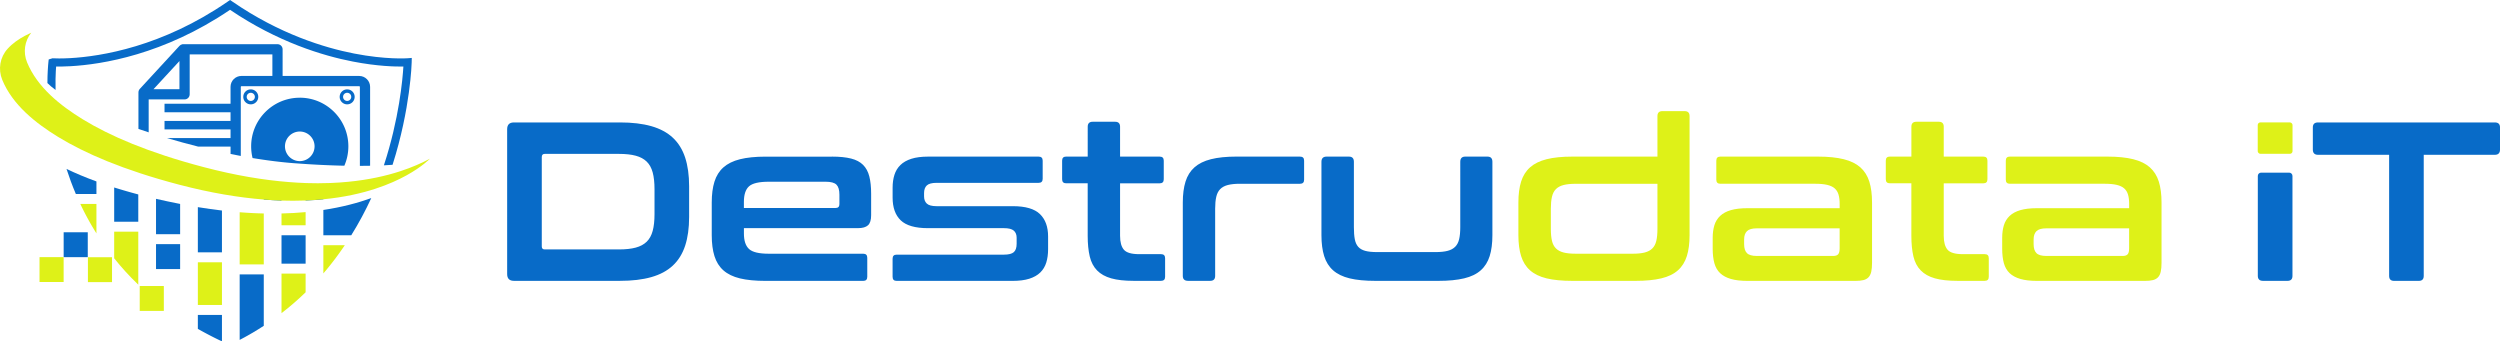 <svg id="Calque_2" data-name="Calque 2" xmlns="http://www.w3.org/2000/svg" viewBox="0 0 1111.85 151.82"><defs><style>.cls-1{fill:#def118}.cls-1,.cls-2,.cls-3{stroke-width:0}.cls-2{fill:#086bc8}.cls-3{fill:#162635}</style></defs><g id="Layer_1" data-name="Layer 1"><path class="cls-2" d="M42.89 80.7v5.57h-9.16c-1.6-3.77-2.97-7.5-4.15-11.15 3.93 1.9 8.36 3.77 13.32 5.58z"/><path class="cls-1" d="M35.72 90.7h7.17v13.1a123.88 123.88 0 0 1-7.17-13.1zm81.59 4.24v22.66h-10.72V94.39c3.71.29 7.29.48 10.72.55z"/><path class="cls-2" d="M106.59 122.03h10.72v22.87c-3.38 2.21-6.96 4.31-10.72 6.27v-29.14zm-7.88-28.4v18.6H87.99V92.12c3.7.61 7.27 1.1 10.72 1.51z"/><path class="cls-1" d="M87.99 116.65h10.72v18.98H87.99z"/><path class="cls-2" d="M87.99 140.07h10.72v11.75a157.96 157.96 0 0 1-10.72-5.56v-6.19zM61.5 86.49v12.12H50.78V83.38c3.36 1.05 6.93 2.09 10.72 3.1z"/><path class="cls-1" d="M50.78 103.04H61.5v23.57c-3.96-3.8-7.53-7.72-10.72-11.73v-11.84z"/><path class="cls-2" d="M80.11 90.7v13.45H69.39V88.43c3.41.78 6.98 1.54 10.72 2.27zm-10.72 17.89h10.72v11.07H69.39z"/><path class="cls-1" d="M39.1 114.4h10.72v11.07H39.1zm23.04 12.8h10.72v11.07H62.14z"/><path class="cls-2" d="M28.31 103.3h10.72v11.07H28.31z"/><path class="cls-1" d="M17.58 114.36H28.3v11.07H17.58zm126.23-5.31h9.54a136.22 136.22 0 0 1-9.54 12.55v-12.55z"/><path class="cls-2" d="M165.11 88.11c-2.54 5.5-5.49 11.05-8.89 16.52h-12.41V93.38c8.29-1.25 15.35-3.14 21.3-5.28z"/><path class="cls-1" d="M135.92 94.33v5.86H125.2v-5.25c3.76-.08 7.33-.29 10.72-.61z"/><path class="cls-2" d="M125.2 104.63h10.72v12.63H125.2z"/><path class="cls-1" d="M125.2 121.68h10.72v8.31c-3.32 3.23-6.89 6.34-10.72 9.29v-17.6z"/><path class="cls-2" d="M125.2 86.33v2.87c-2.55-.08-5.17-.23-7.89-.46v-2.41h7.89zm18.61 0v2.31c-2.52.25-5.14.43-7.89.54v-2.84h7.89zm15.94-52.55h-34.06V21.93c0-1.25-1.02-2.28-2.28-2.28H81.17c-.03.01-.06.03-.09.04-.47.09-.91.33-1.24.69L62.17 39.55c-.39.42-.6.97-.6 1.55v16.23c1.5.52 3.02 1.03 4.55 1.53V44.22h15.96c1.26 0 2.28-1.02 2.28-2.28V24.2h36.78v9.57h-13.76c-2.67 0-4.85 2.17-4.85 4.85v7.52H73.17v3.79h29.36v3.84H73.17v3.79h29.36v3.84H74.26c4.54 1.35 9.18 2.62 13.84 3.79h14.44v3.28c1.52.31 3.04.61 4.55.89V38.62c0-.16.13-.29.29-.29h52.37c.17 0 .3.13.3.29v35.15c1.55 0 3.06-.02 4.55-.05V38.63c0-2.67-2.17-4.85-4.85-4.85zm-79.94 5.89H68.27l11.54-12.52v12.52z"/><path class="cls-2" d="M133.32 43.46c-11.94 0-21.62 9.68-21.62 21.62 0 1.8.22 3.54.63 5.21 6.46 1.07 12.71 1.86 18.54 2.3 7.88.6 15.35.97 22.27 1.11 1.15-2.64 1.79-5.56 1.79-8.63 0-11.94-9.68-21.62-21.62-21.62zm0 28.2c-3.63 0-6.58-2.95-6.58-6.58s2.95-6.58 6.58-6.58 6.58 2.95 6.58 6.58-2.94 6.58-6.58 6.58zm21.08-31.91a3.329 3.329 0 1 0-.002 6.658 3.329 3.329 0 0 0 .002-6.658zm0 5.14c-1 0-1.82-.81-1.82-1.81s.81-1.81 1.82-1.81 1.81.81 1.81 1.81-.81 1.81-1.81 1.81zm-42.87-5.14c-1.84 0-3.33 1.49-3.33 3.33s1.49 3.33 3.33 3.33a3.329 3.329 0 1 0 0-6.66zm0 5.14a1.81 1.81 0 1 1 0-3.62c1 0 1.82.81 1.82 1.81s-.82 1.81-1.82 1.81z"/><path class="cls-2" d="M183.13 25.77l-.04 1.98c0 .22-.51 20.48-8.5 45.54-1.14.08-2.34.15-3.63.22-.08 0-.15 0-.23.01 6.79-20.72 8.33-38.28 8.67-43.93-3.56.06-11.59-.1-22.49-2.22-13.27-2.57-33.43-8.66-54.6-23.01-29.48 19.99-57.02 24.3-70.91 25.08-2.82.16-5.02.17-6.44.14-.05.57-.09 1.27-.14 2.09-.1 1.95-.19 4.79-.11 8.33-1.59-1.17-2.76-2.19-3.62-3.06 0-2.22.07-4.07.15-5.46.1-2.05.24-3.39.29-3.88l.1-.9.03-.26.47-.15.64-.2c.12-.04.23-.07.36-.1l.28-.08.28.02c.95.05 3.57.14 7.52-.08 13.67-.77 40.95-5.06 70.09-25.16l1.02-.7 1.02.7c20.97 14.46 41.01 20.55 54.12 23.11 14.22 2.78 23.61 2.12 23.7 2.11l1.97-.15z"/><path class="cls-1" d="M191.17 70.6c-.06.06-.87.91-2.52 2.22-3.42 2.73-10.42 7.43-21.69 11.11-6.33 2.07-14.01 3.82-23.16 4.7-2.52.25-5.14.43-7.89.54-1.81.07-3.69.11-5.61.11-1.66 0-3.37-.02-5.11-.08-2.55-.08-5.17-.23-7.89-.46-11.12-.88-23.64-2.94-37.68-6.62-24.85-6.52-41.98-14-53.8-21.24C15.87 54.78 5.56 46.63 1 35.5-.93 30.78-.02 25.42 3.41 21.67c2.15-2.38 4.85-4.24 7.67-5.75.92-.49 1.87-.96 2.83-1.39-2.98 3.71-3.7 8.74-1.87 13.2C16.6 38.86 26.91 47.01 36.87 53.1c11.82 7.24 28.95 14.72 53.8 21.24 14.04 3.69 26.57 5.75 37.68 6.62 2.72.22 5.34.37 7.89.46 1.74.06 3.45.08 5.11.08 1.92 0 3.79-.04 5.61-.11 2.75-.11 5.37-.29 7.89-.54 9.15-.89 16.83-2.63 23.16-4.7 5.28-1.72 9.63-3.67 13.11-5.54.01-.01.04-.02.06-.02z"/><path class="cls-3" d="M113.56 60.37v.07c-.11-.02-.2-.05-.3-.07h.3z"/><path class="cls-3" d="M113.25 60.37c.11.02.2.05.3.07h.01v-.07h-.32zm0 0c.11.02.2.05.3.07h.01v-.07h-.32zm0 0c.11.02.2.05.3.07h.01v-.07h-.32zm0 0c.11.02.2.05.3.07h.01v-.07h-.32zm0 0c.11.02.2.05.3.07h.01v-.07h-.32zm0 0c.11.02.2.05.3.07h.01v-.07h-.32zm0 0c.11.02.2.05.3.07h.01v-.07h-.32z"/><path class="cls-2" d="M275.68 54.45c5.44 0 10.1.55 13.99 1.66 3.89 1.11 7.08 2.82 9.56 5.13 2.48 2.31 4.31 5.27 5.49 8.86 1.17 3.59 1.76 7.84 1.76 12.73v13.69c0 4.9-.59 9.14-1.76 12.73-1.18 3.59-3 6.54-5.49 8.86-2.48 2.32-5.67 4.03-9.56 5.13-3.89 1.11-8.56 1.66-13.99 1.66h-47.11c-2.01 0-3.02-1.01-3.02-3.02V57.47c0-2.01 1.01-3.02 3.02-3.02h47.11zm-34.73 55.17c0 .87.44 1.31 1.31 1.31h33.02c2.95 0 5.44-.27 7.45-.81s3.64-1.41 4.88-2.62c1.24-1.21 2.13-2.82 2.67-4.83.54-2.01.81-4.49.81-7.45V84.15c0-2.95-.27-5.44-.81-7.45s-1.43-3.62-2.67-4.83-2.87-2.08-4.88-2.62-4.5-.81-7.45-.81h-33.02c-.87 0-1.31.47-1.31 1.41v39.76zM370 69.65c3.42 0 6.26.29 8.51.86 2.25.57 4.03 1.51 5.34 2.82s2.23 3.02 2.77 5.13.81 4.68.81 7.7v9.56c0 2.15-.47 3.64-1.41 4.48-.94.84-2.38 1.26-4.33 1.26h-50.84v2.42c0 3.16.75 5.44 2.26 6.85s4.44 2.11 8.81 2.11h41.98c1.21 0 1.81.6 1.81 1.81v8.46c0 1.21-.6 1.81-1.81 1.81h-43.39c-4.56 0-8.37-.37-11.43-1.11-3.05-.74-5.5-1.93-7.35-3.57-1.85-1.64-3.17-3.76-3.98-6.34s-1.21-5.69-1.21-9.31v-14.5c0-3.62.4-6.73 1.21-9.31.81-2.58 2.13-4.7 3.98-6.34 1.84-1.64 4.29-2.85 7.35-3.62 3.05-.77 6.86-1.16 11.43-1.16h29.5zM330.84 92.5h40.77c1.14 0 1.71-.57 1.71-1.71v-4.23c0-2.08-.44-3.56-1.31-4.43-.87-.87-2.48-1.31-4.83-1.31h-25.27c-4.36 0-7.3.69-8.81 2.06-1.51 1.38-2.26 3.67-2.26 6.9v2.72zm131.07-22.85c1.21 0 1.81.6 1.81 1.81v8.05c0 1.21-.6 1.81-1.81 1.81h-45.4c-2.08 0-3.52.39-4.33 1.16-.81.77-1.21 1.9-1.21 3.37v1.51c0 1.34.4 2.4 1.21 3.17.81.77 2.25 1.16 4.33 1.16h33.92c5.64 0 9.66 1.18 12.08 3.52 2.42 2.35 3.62 5.67 3.62 9.97v5.64c0 2.21-.27 4.19-.81 5.94s-1.43 3.22-2.67 4.43c-1.24 1.21-2.87 2.13-4.88 2.77-2.01.64-4.5.96-7.45.96h-51.54c-1.21 0-1.81-.6-1.81-1.81v-8.05c0-1.21.6-1.81 1.81-1.81h47.72c2.08 0 3.54-.37 4.38-1.11.84-.74 1.26-1.98 1.26-3.72v-2.72c0-1.34-.42-2.38-1.26-3.12-.84-.74-2.3-1.11-4.38-1.11h-33.82c-5.64 0-9.66-1.16-12.08-3.47-2.42-2.32-3.62-5.69-3.62-10.12v-4.43c0-2.08.27-3.98.81-5.69.54-1.71 1.42-3.17 2.67-4.38 1.24-1.21 2.87-2.13 4.88-2.77 2.01-.64 4.5-.96 7.45-.96h49.12zm21.84 0V56.36c0-1.47.74-2.21 2.21-2.21h9.97c1.48 0 2.21.74 2.21 2.21v13.29h17.62c1.21 0 1.81.6 1.81 1.81v8.26c0 1.21-.6 1.81-1.81 1.81h-17.62v23.35c0 2.82.57 4.88 1.71 6.19 1.14 1.31 3.39 1.96 6.75 1.96h9.76c1.21 0 1.81.6 1.81 1.81v8.25c0 1.21-.6 1.81-1.81 1.81h-12.18c-4.03 0-7.35-.37-9.97-1.11-2.62-.74-4.72-1.91-6.29-3.52-1.58-1.61-2.67-3.69-3.27-6.24-.6-2.55-.91-5.6-.91-9.16V81.52h-9.56c-1.21 0-1.81-.6-1.81-1.81v-8.26c0-1.21.6-1.81 1.81-1.81h9.56zm94.43 0c1.21 0 1.81.6 1.81 1.81v8.46c0 1.21-.6 1.81-1.81 1.81H551.4c-2.15 0-3.93.19-5.34.55-1.41.37-2.53.97-3.37 1.81s-1.43 1.98-1.76 3.42c-.34 1.44-.5 3.21-.5 5.28v29.9c0 1.48-.74 2.21-2.21 2.21h-9.87c-1.54 0-2.31-.74-2.31-2.21V90.07c0-3.62.4-6.73 1.21-9.31.8-2.58 2.13-4.7 3.98-6.34 1.84-1.64 4.29-2.85 7.35-3.62 3.05-.77 6.86-1.16 11.43-1.16h28.19zm21.74 0c1.48 0 2.21.77 2.21 2.31v29.09c0 2.15.13 3.93.4 5.33.27 1.41.77 2.53 1.51 3.37.74.84 1.78 1.44 3.12 1.81 1.34.37 3.12.55 5.34.55h25.87c2.21 0 4.03-.18 5.44-.55 1.41-.37 2.53-.97 3.37-1.81.84-.84 1.43-1.96 1.76-3.37.33-1.41.5-3.19.5-5.33V71.96c0-1.54.74-2.31 2.21-2.31h9.87c1.48 0 2.21.77 2.21 2.31v32.62c0 3.62-.4 6.73-1.21 9.31-.81 2.58-2.13 4.7-3.98 6.34-1.85 1.65-4.31 2.84-7.4 3.57-3.09.74-6.88 1.11-11.38 1.11h-28.09c-4.56 0-8.37-.37-11.43-1.11-3.05-.74-5.5-1.93-7.35-3.57-1.85-1.64-3.17-3.76-3.98-6.34s-1.21-5.69-1.21-9.31V71.96c0-1.54.77-2.31 2.31-2.31h9.87z"/><path class="cls-1" d="M737.13 69.65V51.63c0-1.48.74-2.21 2.21-2.21h9.87c1.48 0 2.21.74 2.21 2.21v52.95c0 3.62-.4 6.73-1.21 9.31-.81 2.58-2.13 4.7-3.98 6.34-1.85 1.65-4.31 2.84-7.4 3.57-3.09.74-6.88 1.11-11.38 1.11h-28.19c-4.56 0-8.37-.37-11.43-1.11-3.05-.74-5.5-1.93-7.35-3.57-1.85-1.64-3.17-3.76-3.98-6.34s-1.21-5.69-1.21-9.31v-14.5c0-3.62.4-6.73 1.21-9.31.81-2.58 2.13-4.7 3.98-6.34 1.84-1.64 4.29-2.85 7.35-3.62 3.05-.77 6.86-1.16 11.43-1.16h37.85zm-11.07 43.19c2.21 0 4.03-.18 5.44-.55 1.41-.37 2.53-.97 3.37-1.81.84-.84 1.43-1.96 1.76-3.37.33-1.41.5-3.19.5-5.34V81.74h-36.44c-2.15 0-3.93.19-5.34.55-1.41.37-2.53.97-3.37 1.81s-1.43 1.98-1.76 3.42c-.34 1.44-.5 3.21-.5 5.28v8.96c0 2.15.17 3.93.5 5.34.33 1.41.92 2.53 1.76 3.37.84.84 1.96 1.44 3.37 1.81 1.41.37 3.19.55 5.34.55h25.37zm82.54-43.19c4.49 0 8.29.39 11.38 1.16 3.09.77 5.55 1.98 7.4 3.62 1.84 1.65 3.17 3.76 3.98 6.34s1.21 5.69 1.21 9.31v26.78c0 1.61-.12 2.94-.35 3.98-.24 1.04-.64 1.86-1.21 2.47-.57.6-1.33 1.02-2.27 1.26s-2.15.35-3.62.35H777.2c-2.95 0-5.42-.28-7.4-.86-1.98-.57-3.57-1.43-4.78-2.57-1.21-1.14-2.06-2.62-2.57-4.43-.5-1.81-.75-3.96-.75-6.44v-4.83c0-2.08.25-3.94.75-5.59.5-1.64 1.36-3.04 2.57-4.18 1.21-1.14 2.8-2 4.78-2.57 1.98-.57 4.44-.86 7.4-.86h40.97v-1.91c0-1.61-.17-2.99-.5-4.13-.34-1.14-.91-2.06-1.71-2.77s-1.91-1.22-3.32-1.56c-1.41-.34-3.22-.5-5.44-.5h-42.08c-1.21 0-1.81-.6-1.81-1.81v-8.46c0-1.21.6-1.81 1.81-1.81h43.49zm6.64 44.19c1.07 0 1.83-.25 2.27-.76.44-.5.65-1.39.65-2.67v-8.86h-36.84c-2.08 0-3.54.42-4.38 1.26-.84.84-1.26 2.06-1.26 3.67v2.11c0 1.81.42 3.14 1.26 3.98.84.84 2.3 1.26 4.38 1.26h33.92zm34.83-44.19V56.36c0-1.47.74-2.21 2.21-2.21h9.97c1.48 0 2.21.74 2.21 2.21v13.29h17.62c1.21 0 1.81.6 1.81 1.81v8.26c0 1.21-.6 1.81-1.81 1.81h-17.62v23.35c0 2.82.57 4.88 1.71 6.19 1.14 1.31 3.39 1.96 6.75 1.96h9.76c1.21 0 1.81.6 1.81 1.81v8.25c0 1.21-.6 1.81-1.81 1.81H870.5c-4.03 0-7.35-.37-9.97-1.11-2.62-.74-4.72-1.91-6.29-3.52-1.58-1.61-2.67-3.69-3.27-6.24-.6-2.55-.91-5.6-.91-9.16V81.52h-9.56c-1.21 0-1.81-.6-1.81-1.81v-8.26c0-1.21.6-1.81 1.81-1.81h9.56zm87.28 0c4.49 0 8.29.39 11.38 1.16 3.09.77 5.55 1.98 7.4 3.62 1.84 1.65 3.17 3.76 3.98 6.34s1.21 5.69 1.21 9.31v26.78c0 1.61-.12 2.94-.35 3.98-.24 1.04-.64 1.86-1.21 2.47-.57.6-1.33 1.02-2.27 1.26s-2.15.35-3.62.35h-47.92c-2.95 0-5.42-.28-7.4-.86-1.98-.57-3.57-1.43-4.78-2.57-1.21-1.14-2.06-2.62-2.57-4.43-.5-1.81-.75-3.96-.75-6.44v-4.83c0-2.08.25-3.94.75-5.59.5-1.64 1.36-3.04 2.57-4.18 1.21-1.14 2.8-2 4.78-2.57 1.98-.57 4.44-.86 7.4-.86h40.97v-1.91c0-1.61-.17-2.99-.5-4.13-.34-1.14-.91-2.06-1.71-2.77s-1.91-1.22-3.32-1.56c-1.41-.34-3.22-.5-5.44-.5h-42.08c-1.21 0-1.81-.6-1.81-1.81v-8.46c0-1.21.6-1.81 1.81-1.81h43.49zm6.64 44.19c1.07 0 1.83-.25 2.27-.76.44-.5.65-1.39.65-2.67v-8.86h-36.84c-2.08 0-3.54.42-4.38 1.26-.84.84-1.26 2.06-1.26 3.67v2.11c0 1.81.42 3.14 1.26 3.98.84.84 2.3 1.26 4.38 1.26h33.92z"/><path class="cls-2" d="M1005.6 76.78c-.81 0-1.46.65-1.46 1.46v44.46c0 1.47.78 2.21 2.32 2.21h10.87c1.48 0 2.22-.74 2.22-2.21V78.24c0-.81-.65-1.46-1.46-1.46h-12.48zm103.94-22.33c1.54 0 2.31.74 2.31 2.21v9.87c0 1.54-.77 2.32-2.31 2.32h-31.61v53.86c0 1.48-.74 2.21-2.21 2.21h-10.97c-1.48 0-2.21-.74-2.21-2.21V68.85h-31.61c-1.54 0-2.32-.77-2.32-2.32v-9.87c0-1.47.77-2.21 2.32-2.21h78.62z"/><rect class="cls-1" x="1004.1" y="54.44" width="15.48" height="13.97" rx="1.17" ry="1.17"/></g></svg>